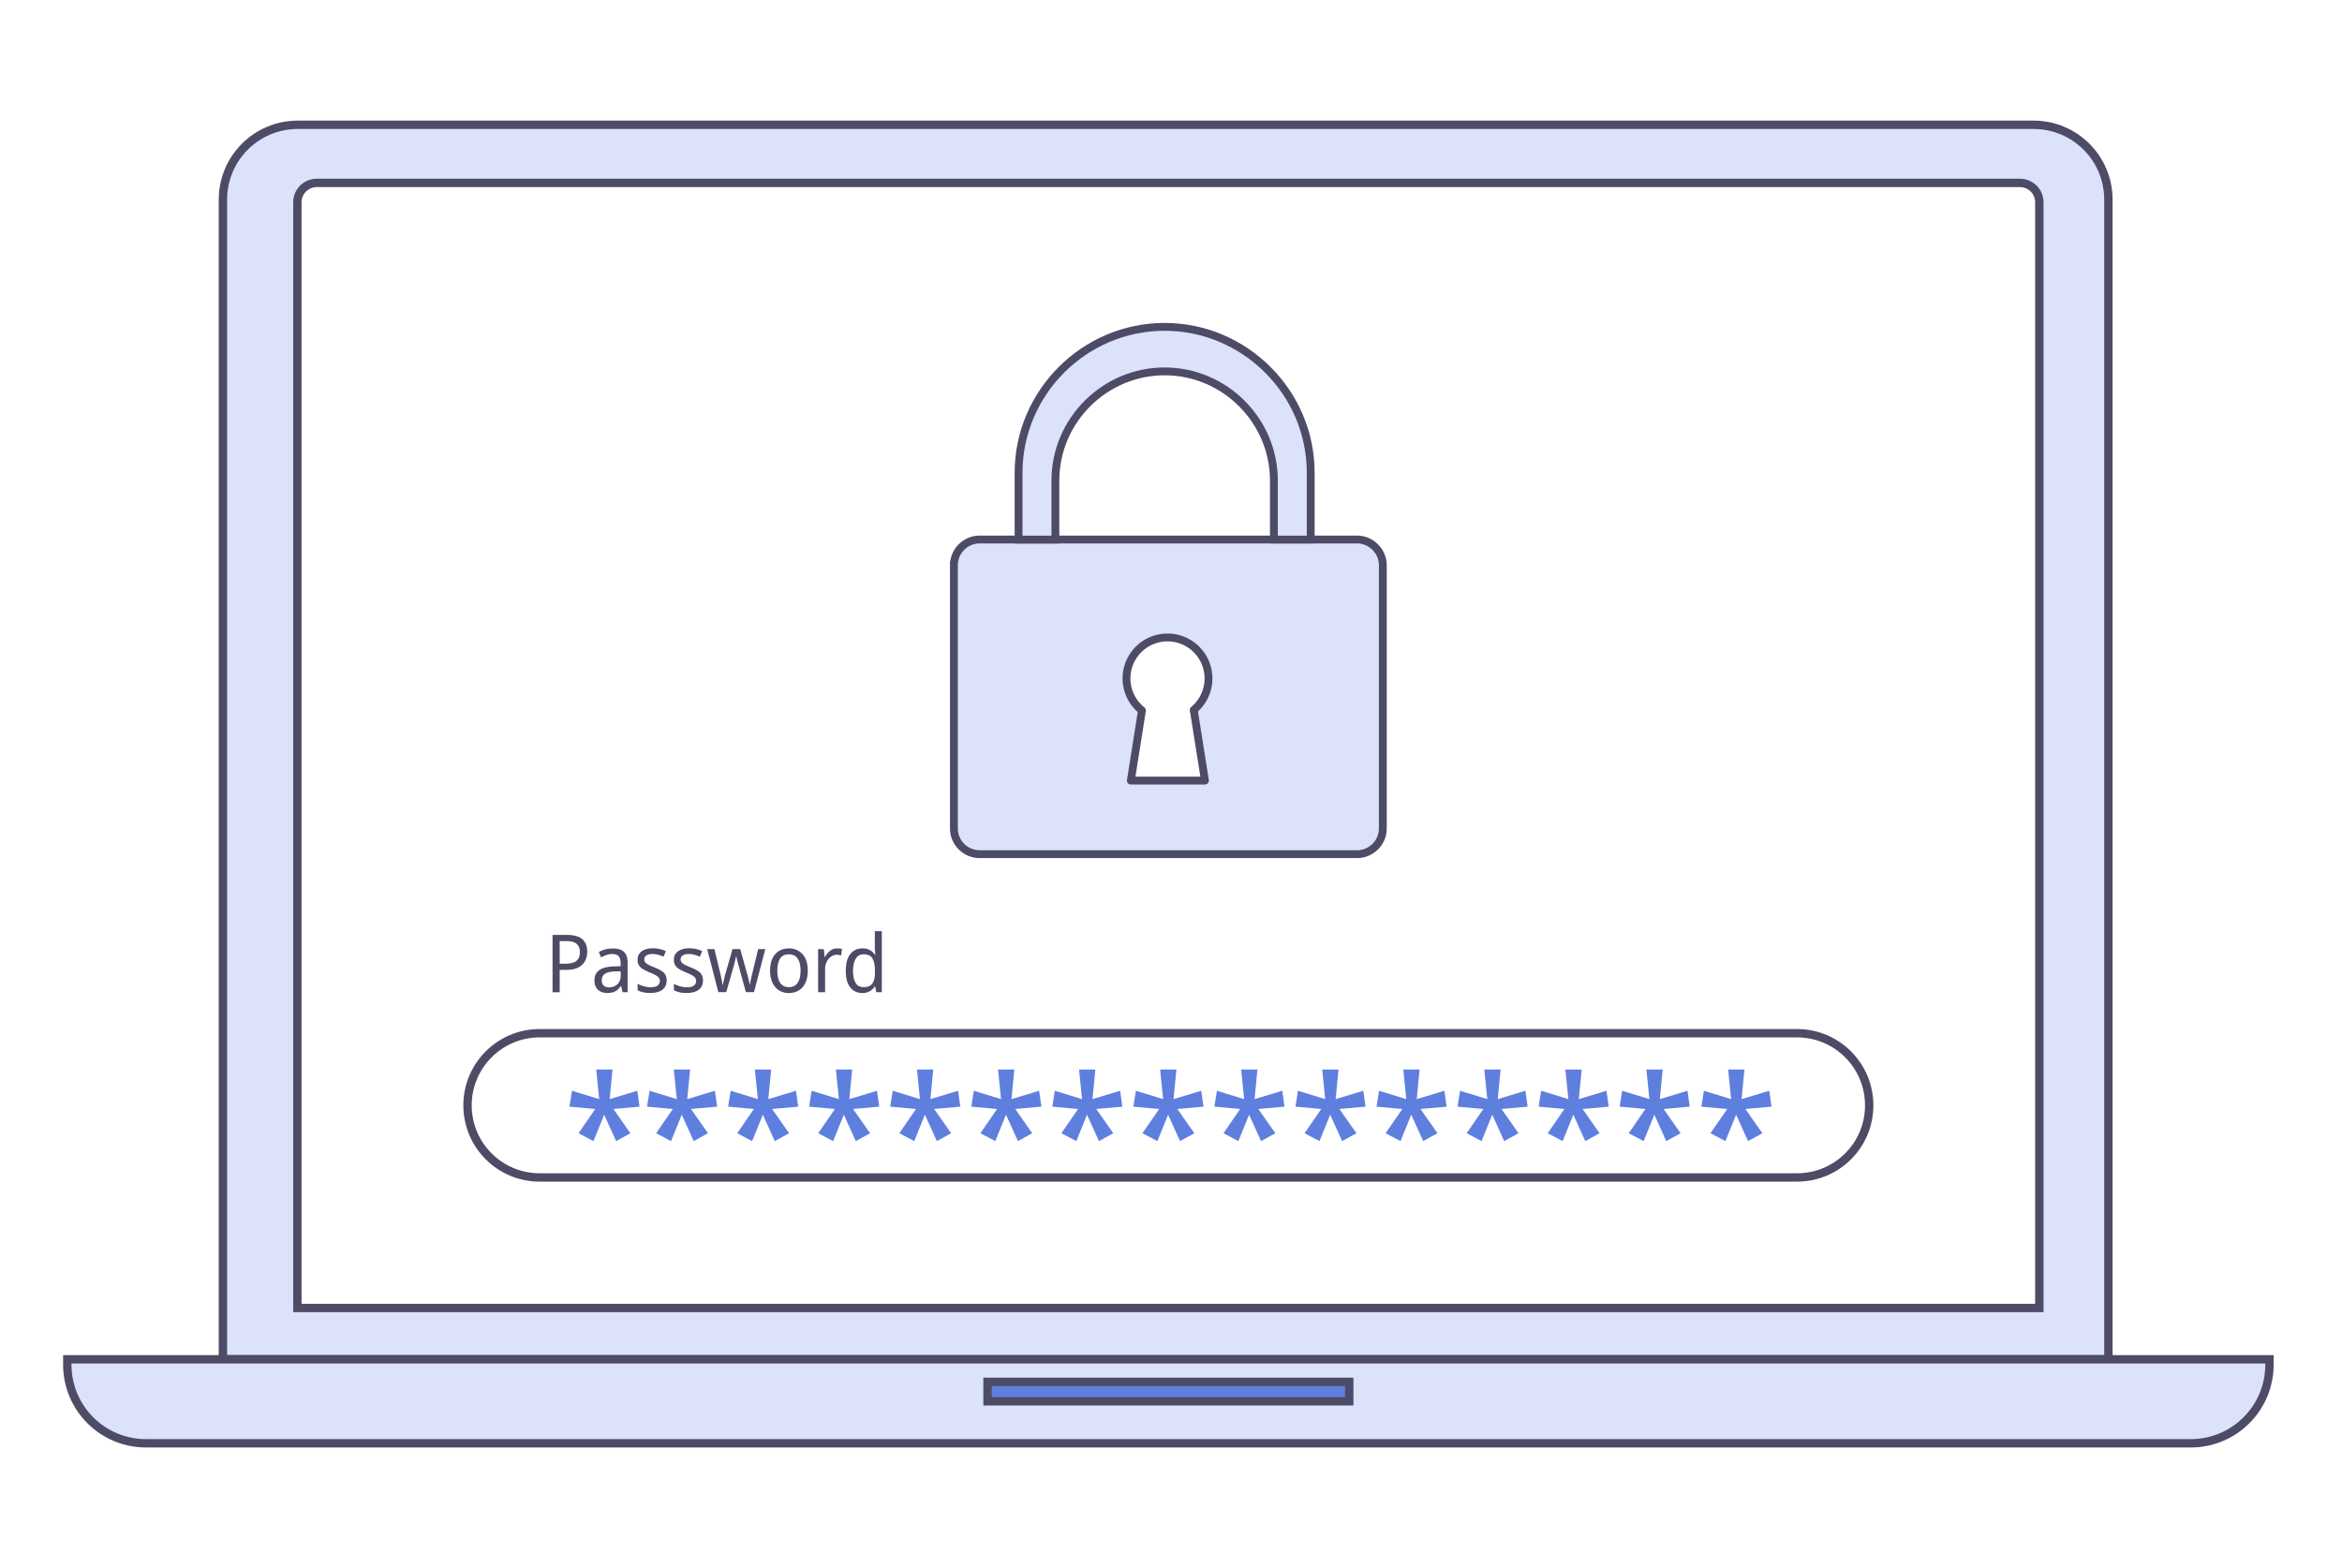 <svg xmlns="http://www.w3.org/2000/svg" width="448" height="300" fill="none" viewBox="0 0 448 300"><path fill="#fff" d="M0 0h448v300H0z"/><path fill="#DBE2F9" stroke="#4D4B66" stroke-miterlimit="10" stroke-width="1.6" d="M403.316 260.054H42.645V38.186c0-7.904 6.409-14.311 14.316-14.311H389c7.907 0 14.316 6.407 14.316 14.311z"/><path fill="#fff" stroke="#4D4B66" stroke-miterlimit="10" stroke-width="1.6" d="M390.105 250.236H56.885V38.7a3.71 3.71 0 0 1 3.707-3.706h325.805a3.71 3.71 0 0 1 3.708 3.706z"/><path fill="#DBE2F9" stroke="#4D4B66" stroke-miterlimit="10" stroke-width="1.6" d="M419.076 276.125H27.924c-8.312 0-15.05-6.735-15.05-15.044v-1.027h421.251v1.027c0 8.309-6.737 15.044-15.049 15.044Z"/><path fill="#5F7FDF" stroke="#4D4B66" stroke-miterlimit="10" stroke-width="1.6" d="M258.098 264.372h-69.196v3.717h69.196z"/><path fill="#fff" stroke="#4D4B66" stroke-miterlimit="10" stroke-width="1.6" d="M343.755 225.264H103.234c-7.623 0-13.802-6.177-13.802-13.798 0-7.62 6.18-13.797 13.802-13.797h240.521c7.623 0 13.802 6.177 13.802 13.797.011 7.621-6.168 13.798-13.802 13.798Z"/><path fill="#5F7FDF" d="m132.009 204.611-.547 5.664 5.293-1.597.427 3.04-4.998.448 3.248 4.636-2.734 1.509-2.286-5.052-2.045 5.052-2.855-1.509 3.194-4.636-4.933-.448.482-3.04 5.205 1.597-.568-5.664zm-14.841 0-.547 5.664 5.293-1.597.427 3.04-4.998.448 3.248 4.636-2.734 1.509-2.286-5.052-2.045 5.052-2.855-1.509 3.194-4.636-4.933-.448.481-3.04 5.206 1.597-.568-5.664zm30.349 0-.547 5.664 5.294-1.597.426 3.04-4.998.448 3.248 4.636-2.734 1.509-2.286-5.052-2.045 5.052-2.854-1.509 3.193-4.636-4.932-.448.481-3.04 5.206 1.597-.569-5.664zm15.497 0-.546 5.664 5.293-1.597.426 3.04-4.998.448 3.249 4.636-2.735 1.509-2.285-5.052-2.046 5.052-2.854-1.509 3.194-4.636-4.933-.448.481-3.04 5.206 1.597-.569-5.664zm15.509 0-.547 5.664 5.293-1.597.427 3.04-4.998.448 3.248 4.636-2.734 1.509-2.286-5.052-2.045 5.052-2.855-1.509 3.194-4.636-4.933-.448.482-3.04 5.205 1.597-.568-5.664zm15.508 0-.547 5.664 5.293-1.597.427 3.04-4.998.448 3.248 4.636-2.734 1.509-2.286-5.052-2.045 5.052-2.854-1.509 3.193-4.636-4.932-.448.481-3.04 5.206 1.597-.569-5.664zm15.497 0-.547 5.664 5.294-1.597.426 3.04-4.998.448 3.249 4.636-2.735 1.509-2.285-5.052-2.046 5.052-2.854-1.509 3.193-4.636-4.932-.448.481-3.04 5.206 1.597-.569-5.664zm15.509 0-.547 5.664 5.293-1.597.427 3.04-4.998.448 3.248 4.636-2.734 1.509-2.286-5.052-2.045 5.052-2.855-1.509 3.194-4.636-4.933-.448.481-3.04 5.206 1.597-.568-5.664zm15.497 0-.547 5.664 5.293-1.597.427 3.04-4.998.448 3.248 4.636-2.734 1.509-2.286-5.052-2.045 5.052-2.854-1.509 3.193-4.636-4.932-.448.481-3.04 5.206 1.597-.569-5.664zm15.508 0-.547 5.664 5.294-1.597.426 3.04-4.998.448 3.248 4.636-2.734 1.509-2.286-5.052-2.045 5.052-2.854-1.509 3.193-4.636-4.932-.448.481-3.04 5.206 1.597-.569-5.664zm15.509 0-.547 5.664 5.293-1.597.427 3.04-4.998.448 3.248 4.636-2.734 1.509-2.286-5.052-2.045 5.052-2.855-1.509 3.194-4.636-4.933-.448.481-3.04 5.206 1.597-.568-5.664zm15.497 0-.547 5.664 5.293-1.597.427 3.04-4.998.448 3.248 4.636-2.734 1.509-2.286-5.052-2.045 5.052-2.855-1.509 3.194-4.636-4.932-.448.481-3.04 5.206 1.597-.569-5.664zm15.508 0-.547 5.664 5.294-1.597.426 3.04-4.998.448 3.248 4.636-2.734 1.509-2.286-5.052-2.045 5.052-2.854-1.509 3.193-4.636-4.932-.448.481-3.04 5.206 1.597-.569-5.664zm15.497 0-.546 5.664 5.293-1.597.427 3.04-4.999.448 3.249 4.636-2.735 1.509-2.285-5.052-2.045 5.052-2.855-1.509 3.194-4.636-4.933-.448.481-3.04 5.206 1.597-.569-5.664zm15.64 0-.547 5.664 5.294-1.597.426 3.04-4.998.448 3.248 4.636-2.734 1.509-2.286-5.052-2.045 5.052-2.854-1.509 3.193-4.636-4.932-.448.481-3.04 5.206 1.597-.569-5.664z"/><path fill="#DBE2F9" stroke="#4D4B66" stroke-miterlimit="10" stroke-width="1.5" d="M264.518 108.148v50.347c0 2.712-2.22 4.92-4.932 4.92h-72.183c-2.712 0-4.932-2.208-4.932-4.92v-50.347a4.94 4.94 0 0 1 4.932-4.931h72.183c2.712.011 4.932 2.23 4.932 4.931Z"/><path fill="#fff" stroke="#4D4B66" stroke-linejoin="round" stroke-miterlimit="10" stroke-width="1.5" d="M231.172 129.795a7.84 7.84 0 0 0-7.842-7.839 7.84 7.84 0 0 0-7.841 7.839 7.82 7.82 0 0 0 2.953 6.123l-2.122 13.415h14.174l-2.144-13.513a7.83 7.83 0 0 0 2.822-6.025Z"/><path fill="#DBE2F9" stroke="#4D4B66" stroke-miterlimit="10" stroke-width="1.5" d="M250.727 90.469v12.759h-7.043V91.945c0-5.751-2.352-10.966-6.147-14.76-3.784-3.783-9.012-6.134-14.753-6.134-11.495 0-20.9 9.403-20.9 20.894v11.283h-7.044v-12.76c0-15.36 12.578-27.934 27.944-27.934 7.677 0 14.666 3.15 19.73 8.211 5.074 5.062 8.213 12.038 8.213 19.724Z"/><path fill="#4D4B66" d="M108.462 178.864c1.356 0 2.34.284 2.953.841.612.558.919 1.356.919 2.384 0 .601-.132 1.17-.383 1.695q-.377.786-1.28 1.279c-.59.328-1.411.492-2.439.492h-1.17v4.275h-1.367v-10.966zm-.109 1.18h-1.291v4.33h1.017c.635 0 1.16-.077 1.586-.219s.733-.382.941-.71.317-.755.317-1.29c0-.711-.208-1.236-.624-1.586-.415-.35-1.06-.525-1.946-.525m8.891 1.411c.941 0 1.652.218 2.111.656.47.437.7 1.137.7 2.099v5.609h-.973l-.263-1.17h-.066c-.229.295-.448.547-.689.743-.24.197-.492.35-.798.438a4 4 0 0 1-1.115.142q-.69 0-1.247-.263a1.95 1.95 0 0 1-.875-.809c-.219-.36-.317-.82-.317-1.377 0-.82.306-1.454.907-1.903.602-.448 1.531-.688 2.8-.732l1.302-.044v-.492c0-.689-.132-1.159-.405-1.432s-.656-.405-1.159-.405c-.405 0-.777.066-1.149.197a9 9 0 0 0-1.039.437l-.415-1.016a6.2 6.2 0 0 1 1.214-.503 7.3 7.3 0 0 1 1.476-.175m.372 4.395c-.941.044-1.597.208-1.958.492s-.546.689-.546 1.214c0 .459.131.798.382 1.016.252.219.591.328.996.328.634 0 1.17-.196 1.596-.579s.646-.973.646-1.771v-.733zm9.909 1.706c0 .535-.121.973-.372 1.333a2.2 2.2 0 0 1-1.072.809c-.47.175-1.017.274-1.662.274-.547 0-1.006-.044-1.411-.142a4 4 0 0 1-1.039-.383v-1.225c.317.164.7.318 1.137.449a4.3 4.3 0 0 0 1.335.207c.623 0 1.082-.109 1.356-.328q.426-.327.426-.885a1 1 0 0 0-.164-.558c-.109-.164-.295-.328-.568-.492a9 9 0 0 0-1.171-.557 11 11 0 0 1-1.268-.613c-.35-.207-.624-.448-.81-.732s-.284-.656-.284-1.104c0-.7.273-1.236.809-1.618s1.247-.569 2.111-.569a5.7 5.7 0 0 1 2.494.547l-.449 1.071c-.219-.098-.437-.197-.678-.273a6 6 0 0 0-.711-.186 4 4 0 0 0-.733-.066c-.503 0-.885.088-1.148.274a.85.85 0 0 0-.405.732c0 .23.066.416.186.58.121.164.329.317.602.47.284.153.667.317 1.159.514.492.196.908.393 1.258.601s.612.448.787.743c.197.317.285.689.285 1.127m6.945 0c0 .535-.121.973-.372 1.333a2.2 2.2 0 0 1-1.072.809c-.47.175-1.017.274-1.662.274-.547 0-1.007-.044-1.411-.142a4 4 0 0 1-1.039-.383v-1.225c.317.164.7.318 1.137.449.438.142.886.207 1.334.207.624 0 1.083-.109 1.357-.328q.426-.327.426-.885a1 1 0 0 0-.164-.558c-.109-.164-.295-.328-.569-.492s-.667-.35-1.17-.557a11 11 0 0 1-1.269-.613c-.35-.207-.623-.448-.809-.732s-.284-.656-.284-1.104c0-.7.273-1.236.809-1.618s1.247-.569 2.111-.569a5.7 5.7 0 0 1 2.493.547l-.448 1.071c-.219-.098-.437-.197-.678-.273a6 6 0 0 0-.711-.186 4 4 0 0 0-.733-.066c-.503 0-.886.088-1.148.274a.85.85 0 0 0-.405.732c0 .23.066.416.186.58.121.164.328.317.602.47.284.153.667.317 1.159.514.492.196.908.393 1.258.601s.612.448.787.743c.197.317.285.689.285 1.127m6.933-2.384c-.109-.415-.218-.831-.328-1.235a9 9 0 0 1-.218-.941h-.066c-.044.23-.109.536-.208.941q-.148.606-.328 1.246l-1.334 4.625h-1.509l-2.133-8.233h1.378l1.061 4.395c.076.295.142.591.208.897.065.306.12.59.175.863.054.274.087.503.109.7h.066c.032-.175.076-.393.131-.645.054-.251.12-.525.186-.809.065-.284.131-.536.197-.765l1.334-4.636h1.476l1.291 4.636c.076.229.142.481.208.754.065.263.131.525.186.776.054.252.098.471.12.667h.044c.032-.251.098-.612.196-1.06.099-.448.208-.908.318-1.378l1.071-4.395h1.357l-2.155 8.233h-1.553zm13.114.525c0 .689-.088 1.29-.252 1.815a3.8 3.8 0 0 1-.733 1.345 3.1 3.1 0 0 1-1.148.841 3.9 3.9 0 0 1-1.509.285c-.514 0-.985-.099-1.422-.285a3.15 3.15 0 0 1-1.138-.841c-.328-.372-.568-.82-.743-1.345s-.263-1.137-.263-1.815c0-.908.142-1.684.438-2.307.295-.634.711-1.115 1.257-1.443.547-.328 1.182-.503 1.925-.503.711 0 1.324.164 1.871.503.535.328.962.809 1.268 1.443.295.623.449 1.399.449 2.307m-5.819 0c0 .645.077 1.203.23 1.684s.394.841.722 1.093c.328.251.743.383 1.257.383s.93-.132 1.258-.383c.328-.252.569-.623.733-1.093.164-.481.241-1.039.241-1.684 0-.656-.077-1.214-.241-1.673s-.405-.82-.733-1.071c-.328-.252-.754-.372-1.279-.372-.766 0-1.324.273-1.674.831-.339.547-.514 1.312-.514 2.285m11.473-4.253c.142 0 .295.011.459.022s.306.043.427.065l-.153 1.247c-.121-.033-.263-.055-.405-.077a3 3 0 0 0-.427-.033c-.295 0-.579.066-.842.197a2.3 2.3 0 0 0-.711.558c-.207.24-.371.525-.503.864-.12.338-.186.721-.186 1.137v4.395h-1.334v-8.233h1.094l.153 1.509h.066c.164-.306.36-.591.59-.842a2.8 2.8 0 0 1 .788-.601c.295-.153.623-.208.984-.208m4.779 8.539c-.951 0-1.717-.361-2.296-1.072-.58-.71-.864-1.771-.864-3.192 0-1.411.295-2.482.874-3.204.58-.721 1.357-1.082 2.308-1.082.405 0 .744.055 1.05.164.295.109.558.251.777.437s.404.394.557.613h.088c-.011-.132-.033-.328-.055-.591s-.044-.47-.044-.623v-3.291h1.335v11.677h-1.072l-.197-1.105h-.066a2.8 2.8 0 0 1-.557.635 2.8 2.8 0 0 1-.788.459c-.295.12-.645.175-1.05.175m.252-1.126c.798 0 1.356-.241 1.684-.711s.481-1.192.481-2.154v-.24q0-1.542-.459-2.362c-.306-.547-.886-.82-1.717-.82-.678 0-1.181.284-1.509.864-.329.579-.503 1.355-.503 2.328 0 .984.164 1.75.503 2.286.317.546.831.809 1.52.809"/></svg>